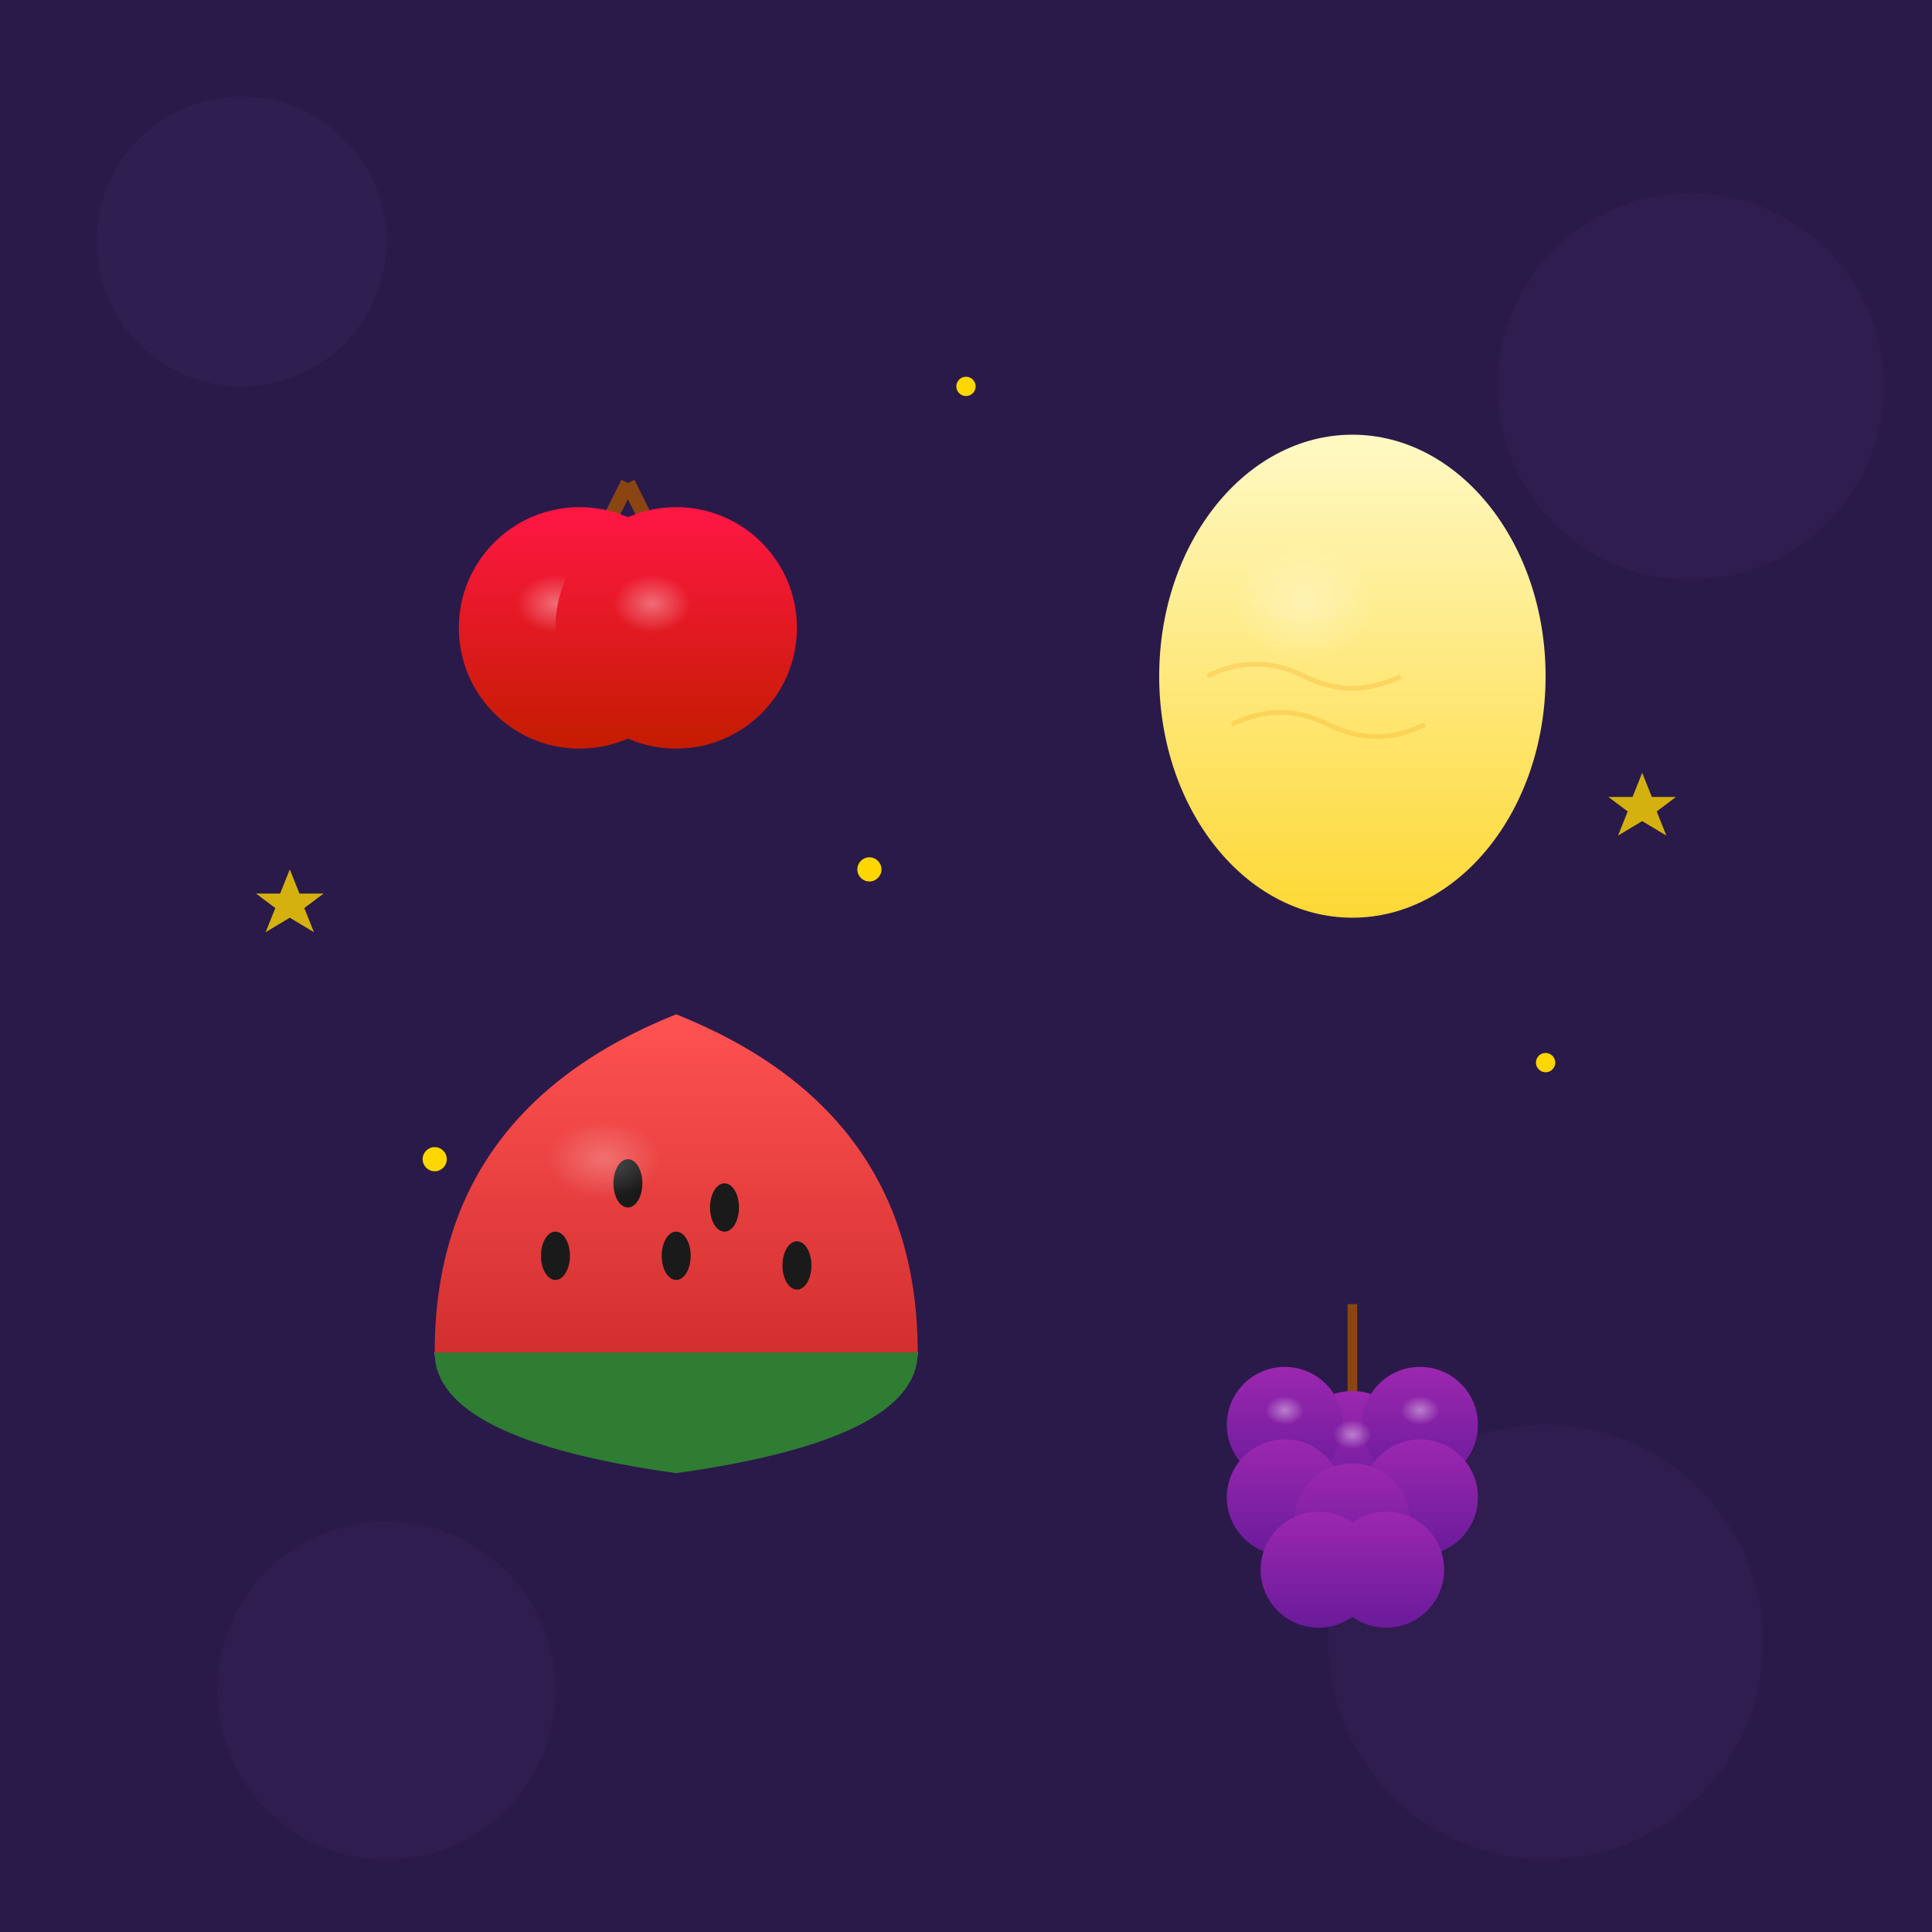 <svg xmlns="http://www.w3.org/2000/svg" viewBox="0 0 400 400" width="400" height="400">
  <defs>
    <linearGradient id="cherryGrad" x1="0%" y1="0%" x2="0%" y2="100%">
      <stop offset="0%" style="stop-color:#ff1744;stop-opacity:1" />
      <stop offset="100%" style="stop-color:#c41c00;stop-opacity:1" />
    </linearGradient>
    <linearGradient id="lemonGrad" x1="0%" y1="0%" x2="0%" y2="100%">
      <stop offset="0%" style="stop-color:#fff9c4;stop-opacity:1" />
      <stop offset="100%" style="stop-color:#fdd835;stop-opacity:1" />
    </linearGradient>
    <linearGradient id="watermelonGrad" x1="0%" y1="0%" x2="0%" y2="100%">
      <stop offset="0%" style="stop-color:#ff5252;stop-opacity:1" />
      <stop offset="100%" style="stop-color:#d32f2f;stop-opacity:1" />
    </linearGradient>
    <linearGradient id="grapeGrad" x1="0%" y1="0%" x2="0%" y2="100%">
      <stop offset="0%" style="stop-color:#9c27b0;stop-opacity:1" />
      <stop offset="100%" style="stop-color:#6a1b9a;stop-opacity:1" />
    </linearGradient>
    <radialGradient id="shine">
      <stop offset="0%" style="stop-color:#ffffff;stop-opacity:0.6" />
      <stop offset="100%" style="stop-color:#ffffff;stop-opacity:0" />
    </radialGradient>
  </defs>
  
  <!-- Background -->
  <rect width="400" height="400" fill="#2a1a4a"/>
  
  <!-- Decorative circles -->
  <circle cx="50" cy="50" r="30" fill="#3d2a5f" opacity="0.3"/>
  <circle cx="350" cy="80" r="40" fill="#3d2a5f" opacity="0.2"/>
  <circle cx="80" cy="350" r="35" fill="#3d2a5f" opacity="0.25"/>
  <circle cx="320" cy="340" r="45" fill="#3d2a5f" opacity="0.2"/>
  
  <!-- Cherry Left -->
  <g transform="translate(100, 120)">
    <!-- Stem -->
    <path d="M 30 -20 Q 25 -10, 20 0" stroke="#8b4513" stroke-width="3" fill="none"/>
    <path d="M 30 -20 Q 35 -10, 40 0" stroke="#8b4513" stroke-width="3" fill="none"/>
    <!-- Cherry berries -->
    <circle cx="20" cy="10" r="25" fill="url(#cherryGrad)"/>
    <ellipse cx="15" cy="5" rx="8" ry="6" fill="url(#shine)" opacity="0.6"/>
    <circle cx="40" cy="10" r="25" fill="url(#cherryGrad)"/>
    <ellipse cx="35" cy="5" rx="8" ry="6" fill="url(#shine)" opacity="0.6"/>
  </g>
  
  <!-- Lemon -->
  <g transform="translate(280, 140)">
    <ellipse cx="0" cy="0" rx="40" ry="50" fill="url(#lemonGrad)"/>
    <ellipse cx="-10" cy="-15" rx="15" ry="12" fill="url(#shine)" opacity="0.5"/>
    <!-- Lemon details -->
    <path d="M -30 0 Q -20 -5, -10 0 T 10 0" stroke="#f9a825" stroke-width="1" fill="none" opacity="0.3"/>
    <path d="M -25 10 Q -15 5, -5 10 T 15 10" stroke="#f9a825" stroke-width="1" fill="none" opacity="0.3"/>
  </g>
  
  <!-- Watermelon Slice -->
  <g transform="translate(140, 280)">
    <!-- Red part -->
    <path d="M -50 0 Q -50 -50, 0 -70 Q 50 -50, 50 0 Z" fill="url(#watermelonGrad)"/>
    <!-- White rind -->
    <path d="M -50 0 Q -50 10, 0 15 Q 50 10, 50 0 Z" fill="#e8f5e9"/>
    <!-- Green skin -->
    <path d="M -50 0 Q -50 18, 0 25 Q 50 18, 50 0 Z" fill="#2e7d32"/>
    <!-- Seeds -->
    <ellipse cx="-25" cy="-20" rx="3" ry="5" fill="#1a1a1a"/>
    <ellipse cx="-10" cy="-35" rx="3" ry="5" fill="#1a1a1a"/>
    <ellipse cx="10" cy="-30" rx="3" ry="5" fill="#1a1a1a"/>
    <ellipse cx="25" cy="-18" rx="3" ry="5" fill="#1a1a1a"/>
    <ellipse cx="0" cy="-20" rx="3" ry="5" fill="#1a1a1a"/>
    <!-- Shine -->
    <ellipse cx="-15" cy="-40" rx="12" ry="8" fill="url(#shine)" opacity="0.4"/>
  </g>
  
  <!-- Grapes -->
  <g transform="translate(280, 300)">
    <!-- Stem -->
    <path d="M 0 -30 L 0 -10" stroke="#8b4513" stroke-width="2" fill="none"/>
    <!-- Grape berries -->
    <circle cx="0" cy="0" r="12" fill="url(#grapeGrad)"/>
    <circle cx="-14" cy="-5" r="12" fill="url(#grapeGrad)"/>
    <circle cx="14" cy="-5" r="12" fill="url(#grapeGrad)"/>
    <circle cx="-14" cy="10" r="12" fill="url(#grapeGrad)"/>
    <circle cx="14" cy="10" r="12" fill="url(#grapeGrad)"/>
    <circle cx="0" cy="15" r="12" fill="url(#grapeGrad)"/>
    <circle cx="-7" cy="25" r="12" fill="url(#grapeGrad)"/>
    <circle cx="7" cy="25" r="12" fill="url(#grapeGrad)"/>
    <!-- Shine on grapes -->
    <ellipse cx="-14" cy="-8" rx="4" ry="3" fill="url(#shine)" opacity="0.7"/>
    <ellipse cx="14" cy="-8" rx="4" ry="3" fill="url(#shine)" opacity="0.7"/>
    <ellipse cx="0" cy="-3" rx="4" ry="3" fill="url(#shine)" opacity="0.7"/>
  </g>
  
  <!-- Sparkles/Stars -->
  <circle cx="200" cy="80" r="2" fill="#ffd700"/>
  <circle cx="180" cy="180" r="2.5" fill="#ffd700"/>
  <circle cx="320" cy="220" r="2" fill="#ffd700"/>
  <circle cx="90" cy="240" r="2.5" fill="#ffd700"/>
  
  <!-- Star shapes -->
  <path d="M 60 180 L 62 185 L 67 185 L 63 188 L 65 193 L 60 190 L 55 193 L 57 188 L 53 185 L 58 185 Z" fill="#ffd700" opacity="0.8"/>
  <path d="M 340 160 L 342 165 L 347 165 L 343 168 L 345 173 L 340 170 L 335 173 L 337 168 L 333 165 L 338 165 Z" fill="#ffd700" opacity="0.8"/>
</svg>

